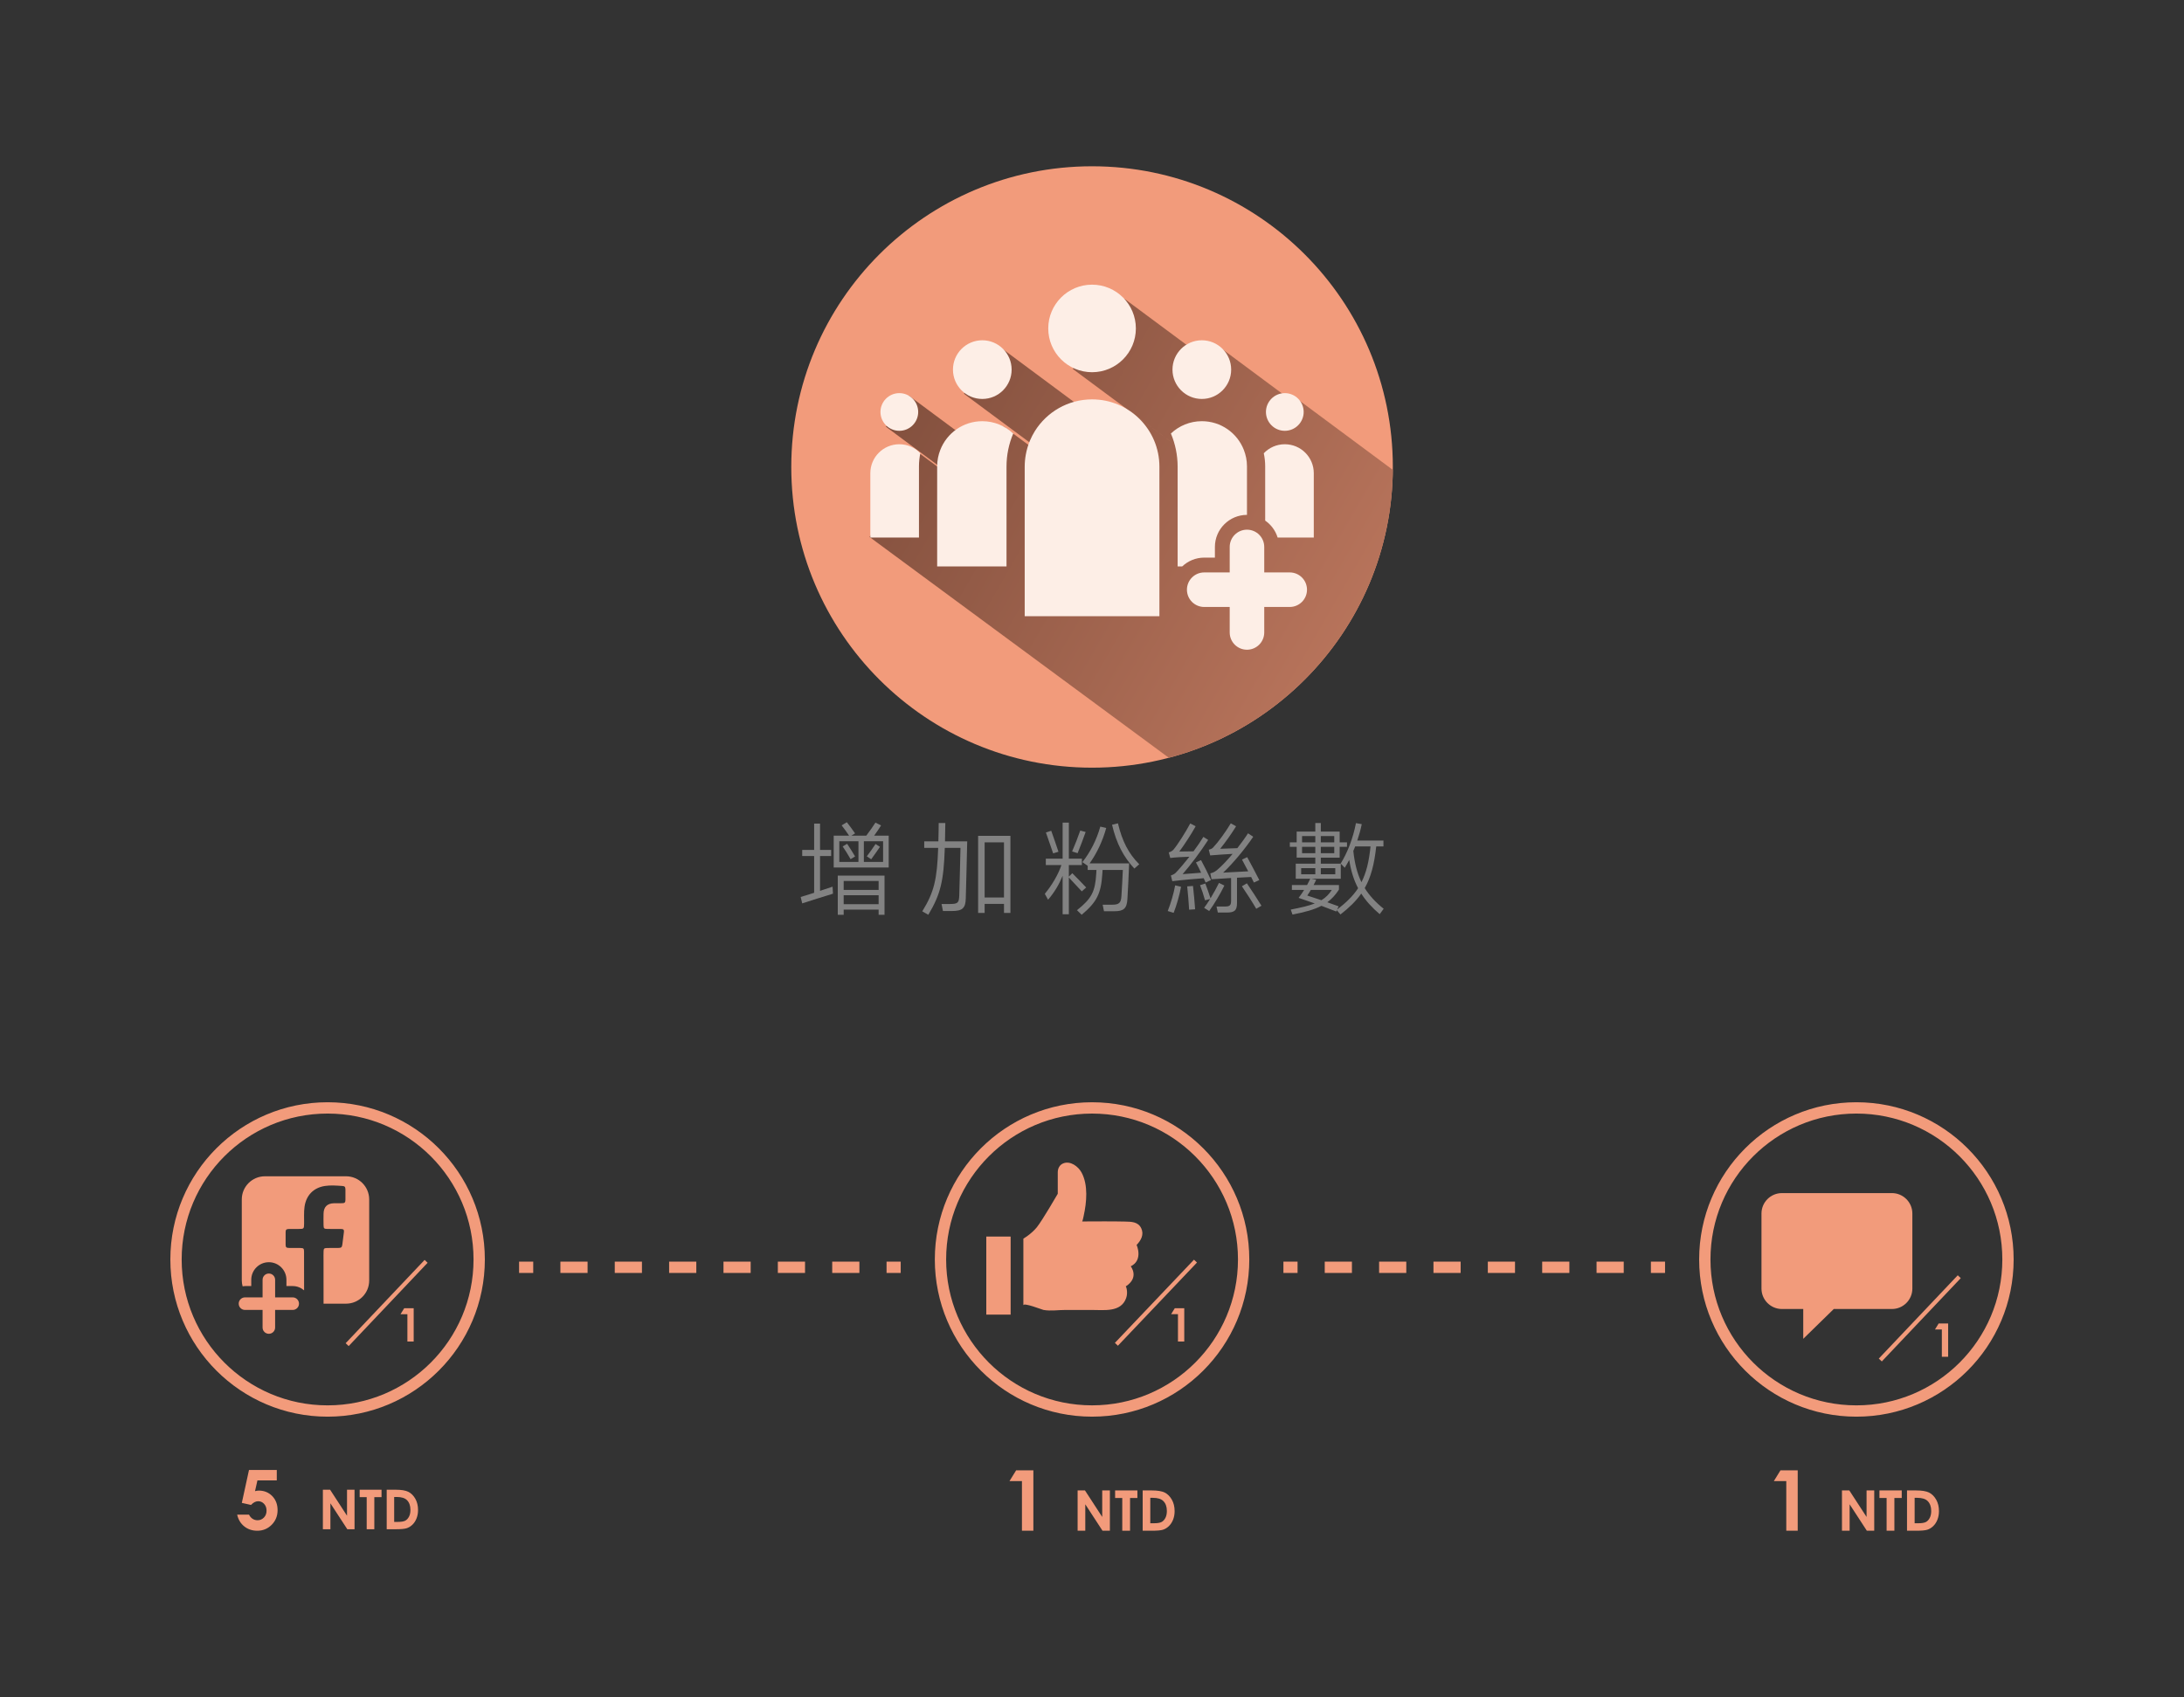 <?xml version="1.0" encoding="utf-8"?>
<!-- Generator: Adobe Illustrator 16.0.0, SVG Export Plug-In . SVG Version: 6.00 Build 0)  -->
<!DOCTYPE svg PUBLIC "-//W3C//DTD SVG 1.1//EN" "http://www.w3.org/Graphics/SVG/1.1/DTD/svg11.dtd">
<svg version="1.1" xmlns="http://www.w3.org/2000/svg" xmlns:xlink="http://www.w3.org/1999/xlink" x="0px" y="0px" width="386px"
	 height="300px" viewBox="0 0 386 300" enable-background="new 0 0 386 300" xml:space="preserve">
<rect x="0" y="0" width="386" height="300" fill="#333333" stroke="none"/>
<g id="圖層_2" display="none">
	<rect x="-129.503" y="-1573.045" display="inline" fill="#675D55" width="668.57" height="3247.35"/>
</g>
<g id="圖層_1">
</g>
<g id="圖層_3">
	<g>
		<g>
			<path fill="#F29B7B" d="M246.171,82.553c0,29.357-23.803,53.158-53.162,53.158c-29.355,0-53.159-23.801-53.159-53.158
				c0-29.36,23.804-53.158,53.159-53.158C222.368,29.395,246.171,53.192,246.171,82.553z"/>
			<g>
				<defs>
					<path id="SVGID_71_" d="M246.171,82.553c0,29.357-23.803,53.158-53.162,53.158c-29.355,0-53.159-23.801-53.159-53.158
						c0-29.36,23.804-53.158,53.159-53.158C222.368,29.395,246.171,53.192,246.171,82.553z"/>
				</defs>
				<clipPath id="SVGID_1_">
					<use xlink:href="#SVGID_71_"  overflow="visible"/>
				</clipPath>
				
					<linearGradient id="SVGID_2_" gradientUnits="userSpaceOnUse" x1="819.343" y1="-331.619" x2="655.837" y2="-426.019" gradientTransform="matrix(1 0 0 1 -496.264 496.264)">
					<stop  offset="0" style="stop-color:#F29B7B"/>
					<stop  offset="1" style="stop-color:#83503E"/>
				</linearGradient>
				<polygon clip-path="url(#SVGID_1_)" fill="url(#SVGID_2_)" points="257.606,91.558 228.491,69.949 227.997,70.61 
					214.985,60.944 213.103,63.484 198.784,52.855 189.607,65.224 211.581,81.532 211.581,81.535 199.198,72.35 196.479,76.005 
					176.581,61.232 170.363,69.605 189.253,83.622 188.968,84.002 177.344,75.376 174.016,79.868 160.648,69.949 156.575,75.436 
					172.057,86.927 171.908,87.126 161.296,79.248 154.964,87.786 157.553,89.702 153.677,94.925 235.964,155.641 257.624,155.641 
									"/>
			</g>
			<path fill="#FDEEE6" d="M227.948,101.194h-4.506v-4.505c0-1.685-1.367-3.052-3.053-3.052l0,0
				c-1.686,0.001-3.051,1.367-3.051,3.052v3.448v1.057h-4.508c-1.686,0-3.051,1.368-3.051,3.053c0,1.687,1.365,3.053,3.051,3.053
				h4.508v4.507c0,1.687,1.365,3.052,3.051,3.052s3.053-1.365,3.053-3.052V107.3h4.506c1.686,0,3.051-1.366,3.051-3.053
				C230.999,102.563,229.634,101.194,227.948,101.194z"/>
			<g>
				<g>
					<path fill="#FDEEE6" d="M158.948,76.161c1.837,0,3.334-1.498,3.334-3.333c0-1.834-1.497-3.33-3.334-3.33
						c-1.839,0-3.335,1.496-3.335,3.33C155.613,74.663,157.109,76.161,158.948,76.161z"/>
				</g>
				<g>
					<path fill="#FDEEE6" d="M173.614,70.527c2.859,0,5.182-2.325,5.182-5.188c0-2.858-2.322-5.185-5.182-5.185
						c-2.867,0-5.187,2.326-5.187,5.185C168.427,68.202,170.747,70.527,173.614,70.527z"/>
				</g>
				<g>
					<path fill="#FDEEE6" d="M193.014,65.802c4.271,0,7.739-3.466,7.739-7.741c0-4.271-3.469-7.738-7.739-7.738
						c-4.276,0-7.746,3.467-7.746,7.738C185.268,62.336,188.738,65.802,193.014,65.802z"/>
				</g>
				<path fill="#FDEEE6" d="M153.823,83.656V95.03h8.596V82.428c0-0.788,0.089-1.557,0.237-2.299
					c-0.929-0.984-2.246-1.595-3.708-1.595C156.117,78.534,153.823,80.821,153.823,83.656z"/>
				<path fill="#FDEEE6" d="M166.188,79.532c-0.354,0.901-0.554,1.875-0.554,2.896v0.467v13.744v1.606v1.893h12.256v-17.63
					c0-2.083,0.422-4.065,1.19-5.871c-1.43-1.347-3.35-2.177-5.467-2.177C170.228,74.46,167.345,76.562,166.188,79.532z"/>
				<path fill="#FDEEE6" d="M193.014,70.602c-4.266,0-8.005,2.244-10.11,5.606c-0.329,0.533-0.617,1.086-0.865,1.669
					c-0.331,0.788-0.579,1.614-0.736,2.479c-0.127,0.698-0.197,1.417-0.197,2.152v17.63v1.605v1.616v5.573h23.809V82.508
					C204.914,75.93,199.587,70.602,193.014,70.602z"/>
				<g>
					<path fill="#FDEEE6" d="M227.075,76.161c1.84,0,3.336-1.498,3.336-3.333c0-1.834-1.496-3.33-3.336-3.33
						c-1.836,0-3.332,1.496-3.332,3.33C223.743,74.663,225.239,76.161,227.075,76.161z"/>
				</g>
				<g>
					<path fill="#FDEEE6" d="M212.413,70.527c2.863,0,5.184-2.325,5.184-5.188c0-2.858-2.32-5.185-5.184-5.185
						c-2.867,0-5.188,2.326-5.188,5.185C207.226,68.202,209.546,70.527,212.413,70.527z"/>
				</g>
				<path fill="#FDEEE6" d="M225.81,95.03h6.389V83.656c0-2.835-2.291-5.122-5.123-5.122c-1.461,0-2.779,0.61-3.715,1.595
					c0.16,0.742,0.248,1.511,0.248,2.299v9.602C224.646,92.747,225.431,93.799,225.81,95.03z"/>
				<path fill="#FDEEE6" d="M214.722,98.579v-1.89c0-3.123,2.543-5.666,5.668-5.668v-8.127v-0.467c0-1.021-0.203-1.994-0.555-2.896
					c-1.156-2.971-4.043-5.072-7.422-5.072c-2.115,0-4.041,0.83-5.467,2.177c0.76,1.806,1.188,3.788,1.188,5.871v17.63h0.805
					c1.018-0.963,2.387-1.559,3.893-1.559H214.722z"/>
			</g>
		</g>
		<g>
			<g>
				<path fill="#828282" d="M141.783,159.701l-0.27-1.134c0.18-0.036,1.225-0.379,2.377-0.738v-6.5h-2.107v-1.08h2.107v-4.646h1.044
					v4.646h1.963v1.08h-1.963v6.158c1.081-0.361,2.035-0.667,2.215-0.738l0.072,1.242
					C146.752,158.116,142.251,159.539,141.783,159.701z M154.495,147.728h2.575v5.636h-9.723v-5.636h2.719
					c-0.414-0.63-0.882-1.26-1.314-1.818l0.918-0.559c0.414,0.541,0.954,1.242,1.458,1.98l-0.648,0.396h2.629
					c0.522-0.702,1.242-1.692,1.62-2.305l0.991,0.504C155.413,146.413,154.945,147.116,154.495,147.728z M148.067,154.786h8.264
					v6.932h-1.044V160.8h-6.176v0.918h-1.044V154.786z M148.337,152.373h3.385v-3.655h-3.385V152.373z M148.931,149.636l0.792-0.468
					c0.378,0.559,1.044,1.62,1.404,2.233l-0.792,0.486C149.975,151.239,149.273,150.104,148.931,149.636z M149.111,157.325h6.176
					v-1.585h-6.176V157.325z M149.111,159.845h6.176v-1.584h-6.176V159.845z M152.676,148.718v3.655h3.403v-3.655H152.676z
					 M153.973,151.905l-0.774-0.522c0.432-0.558,1.116-1.53,1.548-2.179l0.774,0.504
					C155.089,150.356,154.369,151.364,153.973,151.905z"/>
				<path fill="#828282" d="M167.02,148.736h3.925c-0.018,0.774-0.216,9.309-0.252,10.047c-0.036,1.8-0.612,2.269-2.502,2.269
					h-1.531l-0.252-1.242h1.531c1.422,0,1.548-0.271,1.602-1.549c0.036-0.792,0.198-7.67,0.216-8.372h-2.773
					c-0.198,5.87-0.738,8.192-2.917,11.829l-1.062-0.611c2.106-3.439,2.611-5.618,2.809-11.218h-2.466v-1.152h2.502
					c0.036-1.188,0.054-2.72,0.054-3.241h1.17C167.074,146.017,167.038,147.565,167.02,148.736z M172.872,147.764h5.708v13.63
					h-1.134v-1.602h-3.421v1.602h-1.152V147.764z M174.024,158.657h3.421v-9.741h-3.421V158.657z"/>
				<path fill="#828282" d="M188.908,155.128v6.5h-1.098v-6.807c-0.612,1.495-1.423,2.899-2.575,4.232l-0.576-1.045
					c1.243-1.494,2.359-3.367,2.935-5.078h-2.755v-1.134h2.971v-6.374h1.098v6.374h2.305v1.134h-2.305v2.035l0.612-0.594
					c0.63,0.63,1.782,1.801,2.449,2.521l-0.774,0.685L188.908,155.128z M184.857,147.169l0.937-0.306
					c0.324,0.882,0.954,2.737,1.278,3.71l-0.937,0.287L184.857,147.169z M190.457,150.825l-0.972-0.307
					c0.45-1.026,1.116-2.736,1.44-3.691l0.954,0.252C191.555,148.016,190.871,149.816,190.457,150.825z M196.542,159.936
					c1.225,0,1.584-0.306,1.656-1.495c0.054-0.576,0.234-4.123,0.252-4.645h-3.583c0,0.234-0.018,0.432-0.036,0.594
					c-0.216,3.547-0.955,5.06-3.655,7.328l-0.828-0.811c2.593-2.07,3.223-3.276,3.403-6.518c0.018-0.145,0.018-0.359,0.036-0.594
					h-1.548v-0.738l-0.937-0.648c1.405-1.783,2.485-3.871,3.169-6.283l1.044,0.252c-0.648,2.34-1.674,4.482-2.935,6.247h6.986
					c-0.018,0.829-0.252,5.618-0.306,6.284c-0.09,1.729-0.702,2.179-2.287,2.179h-1.854l-0.234-1.152H196.542z M196.542,145.802
					l1.044-0.252c0.756,3.168,1.873,5.347,3.763,7.237l-0.864,0.757C198.595,151.509,197.334,149.168,196.542,145.802z"/>
				<path fill="#828282" d="M207.429,161.376l-1.044-0.324c0.54-1.351,1.062-3.115,1.313-4.537l1.045,0.252
					C208.491,158.135,207.951,160.079,207.429,161.376z M212.741,155.254c-1.063,0.072-3.998,0.324-5.547,0.522l-0.252-1.008
					c0.451-0.145,0.721-0.343,0.828-0.451c0.685-0.701,1.566-1.746,2.449-2.862c-0.99,0.036-2.341,0.09-3.385,0.216l-0.271-0.973
					c0.505-0.162,0.702-0.359,0.829-0.486c0.72-0.846,2.178-3.133,2.971-4.645l0.953,0.504c-0.72,1.332-2.088,3.402-2.881,4.465
					l2.504-0.035c0.666-0.9,1.277-1.783,1.746-2.557l0.846,0.539c-1.277,1.999-3.114,4.447-4.52,6.051l3.277-0.252
					c-0.306-0.666-0.648-1.314-0.918-1.818l0.9-0.415c0.54,0.991,1.278,2.467,1.764,3.529l-0.953,0.433L212.741,155.254z
					 M209.823,156.694l1.027-0.072c0.144,1.171,0.287,2.971,0.377,4.123l-1.063,0.072
					C210.094,159.63,209.968,157.901,209.823,156.694z M212.093,156.479l0.936-0.288c0.271,0.721,0.666,1.818,0.918,2.611
					c0.541-0.883,1.063-1.838,1.495-2.72l0.954,0.468c-0.721,1.495-1.801,3.277-2.683,4.502l-0.9-0.559
					c0.343-0.449,0.702-0.99,1.063-1.566l-0.9,0.234C212.759,158.333,212.38,157.198,212.093,156.479z M221.131,155.038
					c-0.595,0.018-1.494,0.072-2.503,0.126v4.466c0,1.404-0.521,1.691-1.872,1.691h-1.513l-0.234-1.062h1.441
					c0.953,0,1.134-0.234,1.134-1.081v-3.961c-1.225,0.072-2.485,0.145-3.457,0.217l-0.216-1.045
					c0.468-0.107,0.792-0.252,1.225-0.612c0.773-0.647,1.746-1.675,2.719-2.827c-1.171,0.072-2.809,0.162-3.961,0.271l-0.253-1.009
					c0.433-0.09,0.648-0.27,0.738-0.359c0.882-0.918,2.215-2.736,3.151-4.303l0.936,0.521c-0.811,1.332-1.818,2.736-2.809,3.979
					l3.025-0.107c0.701-0.9,1.368-1.801,1.891-2.629l0.918,0.612c-1.477,2.196-3.637,4.771-5.312,6.338l4.429-0.233
					c-0.396-0.775-0.811-1.531-1.098-2.071l0.918-0.433c0.559,1.009,1.584,2.953,2.143,4.052l-0.954,0.433L221.131,155.038z
					 M219.493,156.677l0.881-0.522c0.686,0.99,1.909,2.881,2.576,3.961l-0.919,0.54
					C221.384,159.539,220.177,157.667,219.493,156.677z"/>
				<path fill="#828282" d="M232.468,147.008v-1.513h0.973v1.513h3.33v1.908h1.297v0.792h-1.297v1.909h-3.33v1.062h3.529
					l-0.018-0.018c1.205-1.944,2.178-4.447,2.699-7.148l1.027,0.181c-0.199,0.972-0.469,1.944-0.793,2.898h4.627v1.044h-1.277
					c-0.342,3.151-0.936,5.438-2.035,7.365c0.811,1.296,1.891,2.484,3.35,3.654l-0.703,0.955c-1.367-1.171-2.43-2.342-3.258-3.638
					c-0.918,1.314-2.107,2.467-3.674,3.691l-0.648-0.757l-0.09,0.234c-0.811-0.324-1.711-0.666-2.629-1.008
					c-1.332,0.702-2.953,1.116-5.113,1.549l-0.306-0.883c1.747-0.342,3.133-0.648,4.249-1.08l-2.863-0.99
					c0.343-0.433,0.666-0.919,0.973-1.404h-2.16v-0.865h2.683c0.216-0.396,0.414-0.792,0.558-1.115h-2.557v-2.666h3.457v-1.062
					h-3.295v-1.909h-1.206v-0.792h1.206v-1.908H232.468z M229.966,154.552h2.502v-1.08h-2.502V154.552z M230.128,148.916h2.34V147.8
					h-2.34V148.916z M230.128,150.825h2.34v-1.117h-2.34V150.825z M231.676,157.325c-0.198,0.342-0.414,0.684-0.63,0.99l2.502,0.828
					c0.738-0.451,1.332-1.027,1.838-1.818H231.676z M231.747,155.345l0.883,0.18c-0.145,0.287-0.287,0.611-0.469,0.936h4.484v0.811
					c-0.631,0.955-1.279,1.656-2.053,2.232c0.631,0.217,1.277,0.451,1.998,0.721l-0.27,0.559c1.621-1.225,2.826-2.413,3.709-3.764
					c-0.773-1.477-1.279-3.115-1.566-5.006c-0.252,0.486-0.521,0.955-0.793,1.387l-0.701-0.721v2.666H231.747z M233.44,147.8v1.116
					h2.377V147.8H233.44z M235.817,150.825v-1.117h-2.377v1.117H235.817z M233.44,153.472v1.08h2.557v-1.08H233.44z
					 M239.185,150.429c0.234,2.16,0.666,3.943,1.439,5.527c0.865-1.692,1.332-3.691,1.604-6.32h-2.719
					C239.419,149.906,239.292,150.159,239.185,150.429z"/>
			</g>
		</g>
	</g>
	<circle fill="none" stroke="#F29B7B" stroke-width="2" stroke-miterlimit="10" cx="193.01" cy="222.65" r="26.79"/>
	<g>
		<path fill="#F29B7B" d="M201.705,217.141c-0.552-1.17-1.744-1.162-2.864-1.191c-2.527-0.063-5.063-0.018-7.593-0.018
			c0.087,0,0.265-0.92,0.282-0.992c0.523-2.362,0.823-5.453-0.379-7.665c-0.574-1.06-1.979-2.124-3.24-1.609
			c-0.663,0.27-0.963,0.918-0.963,1.594c0,0.018,0,3.78,0,3.78s-2.743,4.743-3.706,5.93c-0.963,1.186-2.371,2.001-2.371,2.001
			v11.785c0-0.547,3.316,0.775,3.544,0.815c1.275,0.234,2.661-0.002,3.955,0.005c1.508,0.006,3.019,0.018,4.528,0.001
			c2.158-0.022,5.211,0.497,6.138-2.099c0.366-1.021-0.006-2.114-0.08-2.059c2.482-1.592,0.89-3.556,0.89-3.556
			c2.261-1.112,1.036-3.781,1.036-3.781C201.675,219.269,202.221,218.243,201.705,217.141z"/>
		<rect x="174.316" y="218.602" fill="#F29B7B" width="4.303" height="13.799"/>
	</g>
	<g>
		<path fill="#F29B7B" d="M207.628,231.274h1.678v5.888h-1.113v-4.836h-1.213L207.628,231.274z"/>
		
			<rect x="204.074" y="220.104" transform="matrix(0.725 0.689 -0.689 0.725 214.721 -77.493)" fill="#F29B7B" width="0.733" height="20.284"/>
	</g>
	<g>
		<g>
			
				<line fill="none" stroke="#F29B7B" stroke-width="2" stroke-miterlimit="10" x1="226.831" y1="224.034" x2="229.331" y2="224.034"/>
			
				<line fill="none" stroke="#F29B7B" stroke-width="2" stroke-miterlimit="10" stroke-dasharray="4.804,4.804" x1="234.135" y1="224.034" x2="289.378" y2="224.034"/>
			
				<line fill="none" stroke="#F29B7B" stroke-width="2" stroke-miterlimit="10" x1="291.78" y1="224.034" x2="294.28" y2="224.034"/>
		</g>
	</g>
	<g>
		<g>
			
				<line fill="none" stroke="#F29B7B" stroke-width="2" stroke-miterlimit="10" x1="91.742" y1="224.034" x2="94.242" y2="224.034"/>
			
				<line fill="none" stroke="#F29B7B" stroke-width="2" stroke-miterlimit="10" stroke-dasharray="4.804,4.804" x1="99.045" y1="224.034" x2="154.288" y2="224.034"/>
			
				<line fill="none" stroke="#F29B7B" stroke-width="2" stroke-miterlimit="10" x1="156.69" y1="224.034" x2="159.19" y2="224.034"/>
		</g>
	</g>
	<g>
		<path fill="#F29B7B" d="M44.008,259.862h4.911v1.845H45.5l-0.428,1.902c0.12-0.032,0.234-0.058,0.35-0.074
			c0.113-0.016,0.223-0.024,0.327-0.024c0.949,0,1.738,0.323,2.37,0.972c0.628,0.648,0.942,1.479,0.942,2.489
			c0,1.021-0.349,1.882-1.043,2.583c-0.696,0.7-1.543,1.051-2.54,1.051c-0.894,0-1.662-0.253-2.301-0.763
			c-0.642-0.507-1.062-1.203-1.261-2.086h2.092c0.162,0.326,0.376,0.574,0.641,0.745c0.262,0.167,0.552,0.25,0.871,0.25
			c0.442,0,0.817-0.159,1.126-0.478c0.309-0.316,0.464-0.727,0.464-1.224c0-0.485-0.146-0.881-0.433-1.193
			c-0.287-0.311-0.635-0.466-1.045-0.466c-0.217,0-0.433,0.053-0.644,0.163c-0.211,0.109-0.417,0.272-0.622,0.491l-1.625-0.362
			L44.008,259.862z"/>
		<g>
			<path fill="#F29B7B" d="M57.066,263.356h1.276l2.99,4.597v-4.597h1.328v6.986h-1.278l-2.986-4.583v4.583h-1.33V263.356z"/>
			<path fill="#F29B7B" d="M63.568,263.356h3.863v1.312h-1.274v5.675h-1.348v-5.675h-1.241V263.356z"/>
			<path fill="#F29B7B" d="M68.346,263.356h1.577c1.015,0,1.768,0.126,2.262,0.377c0.495,0.252,0.901,0.661,1.222,1.227
				c0.32,0.567,0.478,1.23,0.478,1.986c0,0.537-0.088,1.034-0.269,1.484c-0.177,0.452-0.426,0.825-0.738,1.124
				c-0.316,0.296-0.657,0.504-1.024,0.616c-0.366,0.114-1.002,0.172-1.907,0.172h-1.6V263.356z M69.667,264.639v4.406h0.616
				c0.609,0,1.05-0.069,1.323-0.209s0.497-0.373,0.673-0.703c0.174-0.329,0.26-0.734,0.26-1.217c0-0.743-0.205-1.317-0.622-1.728
				c-0.373-0.366-0.973-0.55-1.8-0.55H69.667z"/>
		</g>
	</g>
	<g>
		<path fill="#F29B7B" d="M179.595,259.922h3.043v10.684h-2.02v-8.773h-2.201L179.595,259.922z"/>
		<path fill="#F29B7B" d="M190.458,263.482h1.3l3.048,4.687v-4.687h1.355v7.123h-1.305l-3.043-4.673v4.673h-1.355V263.482z"/>
		<path fill="#F29B7B" d="M197.085,263.482h3.937v1.337h-1.298v5.786h-1.375v-5.786h-1.264V263.482z"/>
		<path fill="#F29B7B" d="M201.957,263.482h1.606c1.035,0,1.804,0.128,2.307,0.385c0.504,0.257,0.918,0.675,1.244,1.252
			c0.326,0.578,0.488,1.252,0.488,2.024c0,0.548-0.092,1.053-0.273,1.513c-0.184,0.46-0.434,0.842-0.754,1.146
			c-0.322,0.303-0.67,0.513-1.044,0.629c-0.372,0.116-1.022,0.175-1.943,0.175h-1.631V263.482z M203.302,264.79v4.493h0.629
			c0.62,0,1.069-0.071,1.349-0.214c0.279-0.142,0.508-0.381,0.686-0.717c0.178-0.337,0.266-0.749,0.266-1.241
			c0-0.756-0.211-1.342-0.633-1.759c-0.382-0.376-0.993-0.563-1.835-0.563H203.302z"/>
	</g>
	<g>
		<g>
			<circle fill="none" stroke="#F29B7B" stroke-width="2" stroke-miterlimit="10" cx="328.1" cy="222.65" r="26.792"/>
			<g>
				<g>
					<path fill="#F29B7B" d="M342.636,233.971h1.68v5.887h-1.113v-4.834h-1.213L342.636,233.971z"/>
					
						<rect x="339.081" y="222.8" transform="matrix(0.726 0.688 -0.688 0.726 253.127 -169.595)" fill="#F29B7B" width="0.734" height="20.285"/>
				</g>
				<path fill="#F29B7B" d="M334.374,210.918h-19.436c-1.994,0-3.615,1.62-3.615,3.617v13.257c0,1.995,1.621,3.616,3.615,3.616
					h3.768v5.272l5.395-5.272h10.273c1.996,0,3.617-1.621,3.617-3.616v-13.257C337.991,212.538,336.37,210.918,334.374,210.918z"/>
			</g>
		</g>
		<g>
			<path fill="#F29B7B" d="M314.685,259.922h3.043v10.684h-2.02v-8.773h-2.201L314.685,259.922z"/>
			<path fill="#F29B7B" d="M325.548,263.482h1.299l3.049,4.687v-4.687h1.355v7.123h-1.305l-3.043-4.673v4.673h-1.355V263.482z"/>
			<path fill="#F29B7B" d="M332.175,263.482h3.938v1.337h-1.299v5.786h-1.375v-5.786h-1.264V263.482z"/>
			<path fill="#F29B7B" d="M337.046,263.482h1.607c1.035,0,1.803,0.128,2.307,0.385s0.918,0.675,1.244,1.252
				c0.326,0.578,0.488,1.252,0.488,2.024c0,0.548-0.092,1.053-0.273,1.513c-0.184,0.46-0.434,0.842-0.754,1.146
				c-0.322,0.303-0.67,0.513-1.045,0.629c-0.371,0.116-1.021,0.175-1.943,0.175h-1.631V263.482z M338.392,264.79v4.493h0.629
				c0.621,0,1.07-0.071,1.35-0.214c0.279-0.142,0.508-0.381,0.686-0.717c0.178-0.337,0.266-0.749,0.266-1.241
				c0-0.756-0.211-1.342-0.633-1.759c-0.383-0.376-0.994-0.563-1.836-0.563H338.392z"/>
		</g>
	</g>
	<circle fill="none" stroke="#F29B7B" stroke-width="2" stroke-miterlimit="10" cx="57.9" cy="222.65" r="26.792"/>
	<g>
		<path fill="#F29B7B" d="M71.436,231.273h1.68v5.887h-1.113v-4.834H70.79L71.436,231.273z"/>
		
			<rect x="67.882" y="220.103" transform="matrix(0.726 0.688 -0.688 0.726 177.195 16.233)" fill="#F29B7B" width="0.734" height="20.284"/>
	</g>
	<g>
		<path fill="#F29B7B" d="M61.158,207.945H46.827c-2.261,0-4.094,1.833-4.094,4.096v14.328c0,0.357,0.06,0.697,0.146,1.027
			c0.138-0.019,0.275-0.042,0.418-0.042h1.11v-1.11c0-1.714,1.395-3.108,3.109-3.108c1.714,0,3.108,1.395,3.108,3.108v1.11h1.111
			c0.77,0,1.467,0.292,2.01,0.757c0.004-2.299,0.003-4.746-0.01-6.883c-0.002-0.507-0.097-0.591-0.611-0.605
			c-0.697-0.018-1.394,0.005-2.091-0.011c-0.421-0.009-0.546-0.132-0.553-0.552c-0.012-0.747-0.012-1.496,0-2.242
			c0.007-0.422,0.131-0.545,0.549-0.554c0.571-0.015,1.141-0.004,1.712-0.006c0.995-0.003,0.988-0.007,1.006-0.985
			c0.018-0.975-0.062-1.951,0.074-2.924c0.281-2.037,1.585-3.383,3.612-3.694c1.011-0.154,2.022-0.066,3.033,0
			c0.457,0.03,0.577,0.145,0.586,0.609c0.011,0.619,0.011,1.24,0,1.863c-0.009,0.444-0.129,0.565-0.567,0.579
			c-0.483,0.012-0.963-0.006-1.445,0.005c-1.204,0.028-1.832,0.646-1.856,1.834c-0.016,0.674-0.015,1.346,0,2.018
			c0.008,0.606,0.082,0.68,0.685,0.691c0.811,0.015,1.622-0.006,2.433,0.01c0.413,0.007,0.525,0.142,0.48,0.541
			c-0.079,0.73-0.171,1.458-0.275,2.185c-0.072,0.518-0.191,0.619-0.718,0.625c-0.683,0.008-1.369-0.014-2.052,0.013
			c-0.44,0.015-0.53,0.105-0.55,0.548c-0.022,0.52-0.009,1.04-0.009,1.56c0.002,2.368-0.006,5.36,0.006,7.729h3.972
			c2.261,0,4.094-1.833,4.094-4.095v-14.328C65.252,209.778,63.418,207.945,61.158,207.945z"/>
		<path fill="#F29B7B" d="M51.736,229.354h-3.111v-3.11c0-0.613-0.496-1.108-1.108-1.108c-0.613,0-1.109,0.495-1.109,1.108v3.11
			h-2.366h-0.744c-0.613,0-1.108,0.498-1.108,1.109c0,0.613,0.496,1.11,1.108,1.11h3.11v1.875v1.237
			c0,0.609,0.496,1.106,1.109,1.106c0.613,0,1.108-0.497,1.108-1.106v-1.237v-1.875h3.111c0.613,0,1.109-0.497,1.109-1.11
			C52.845,229.853,52.349,229.354,51.736,229.354z"/>
	</g>
</g>
</svg>
